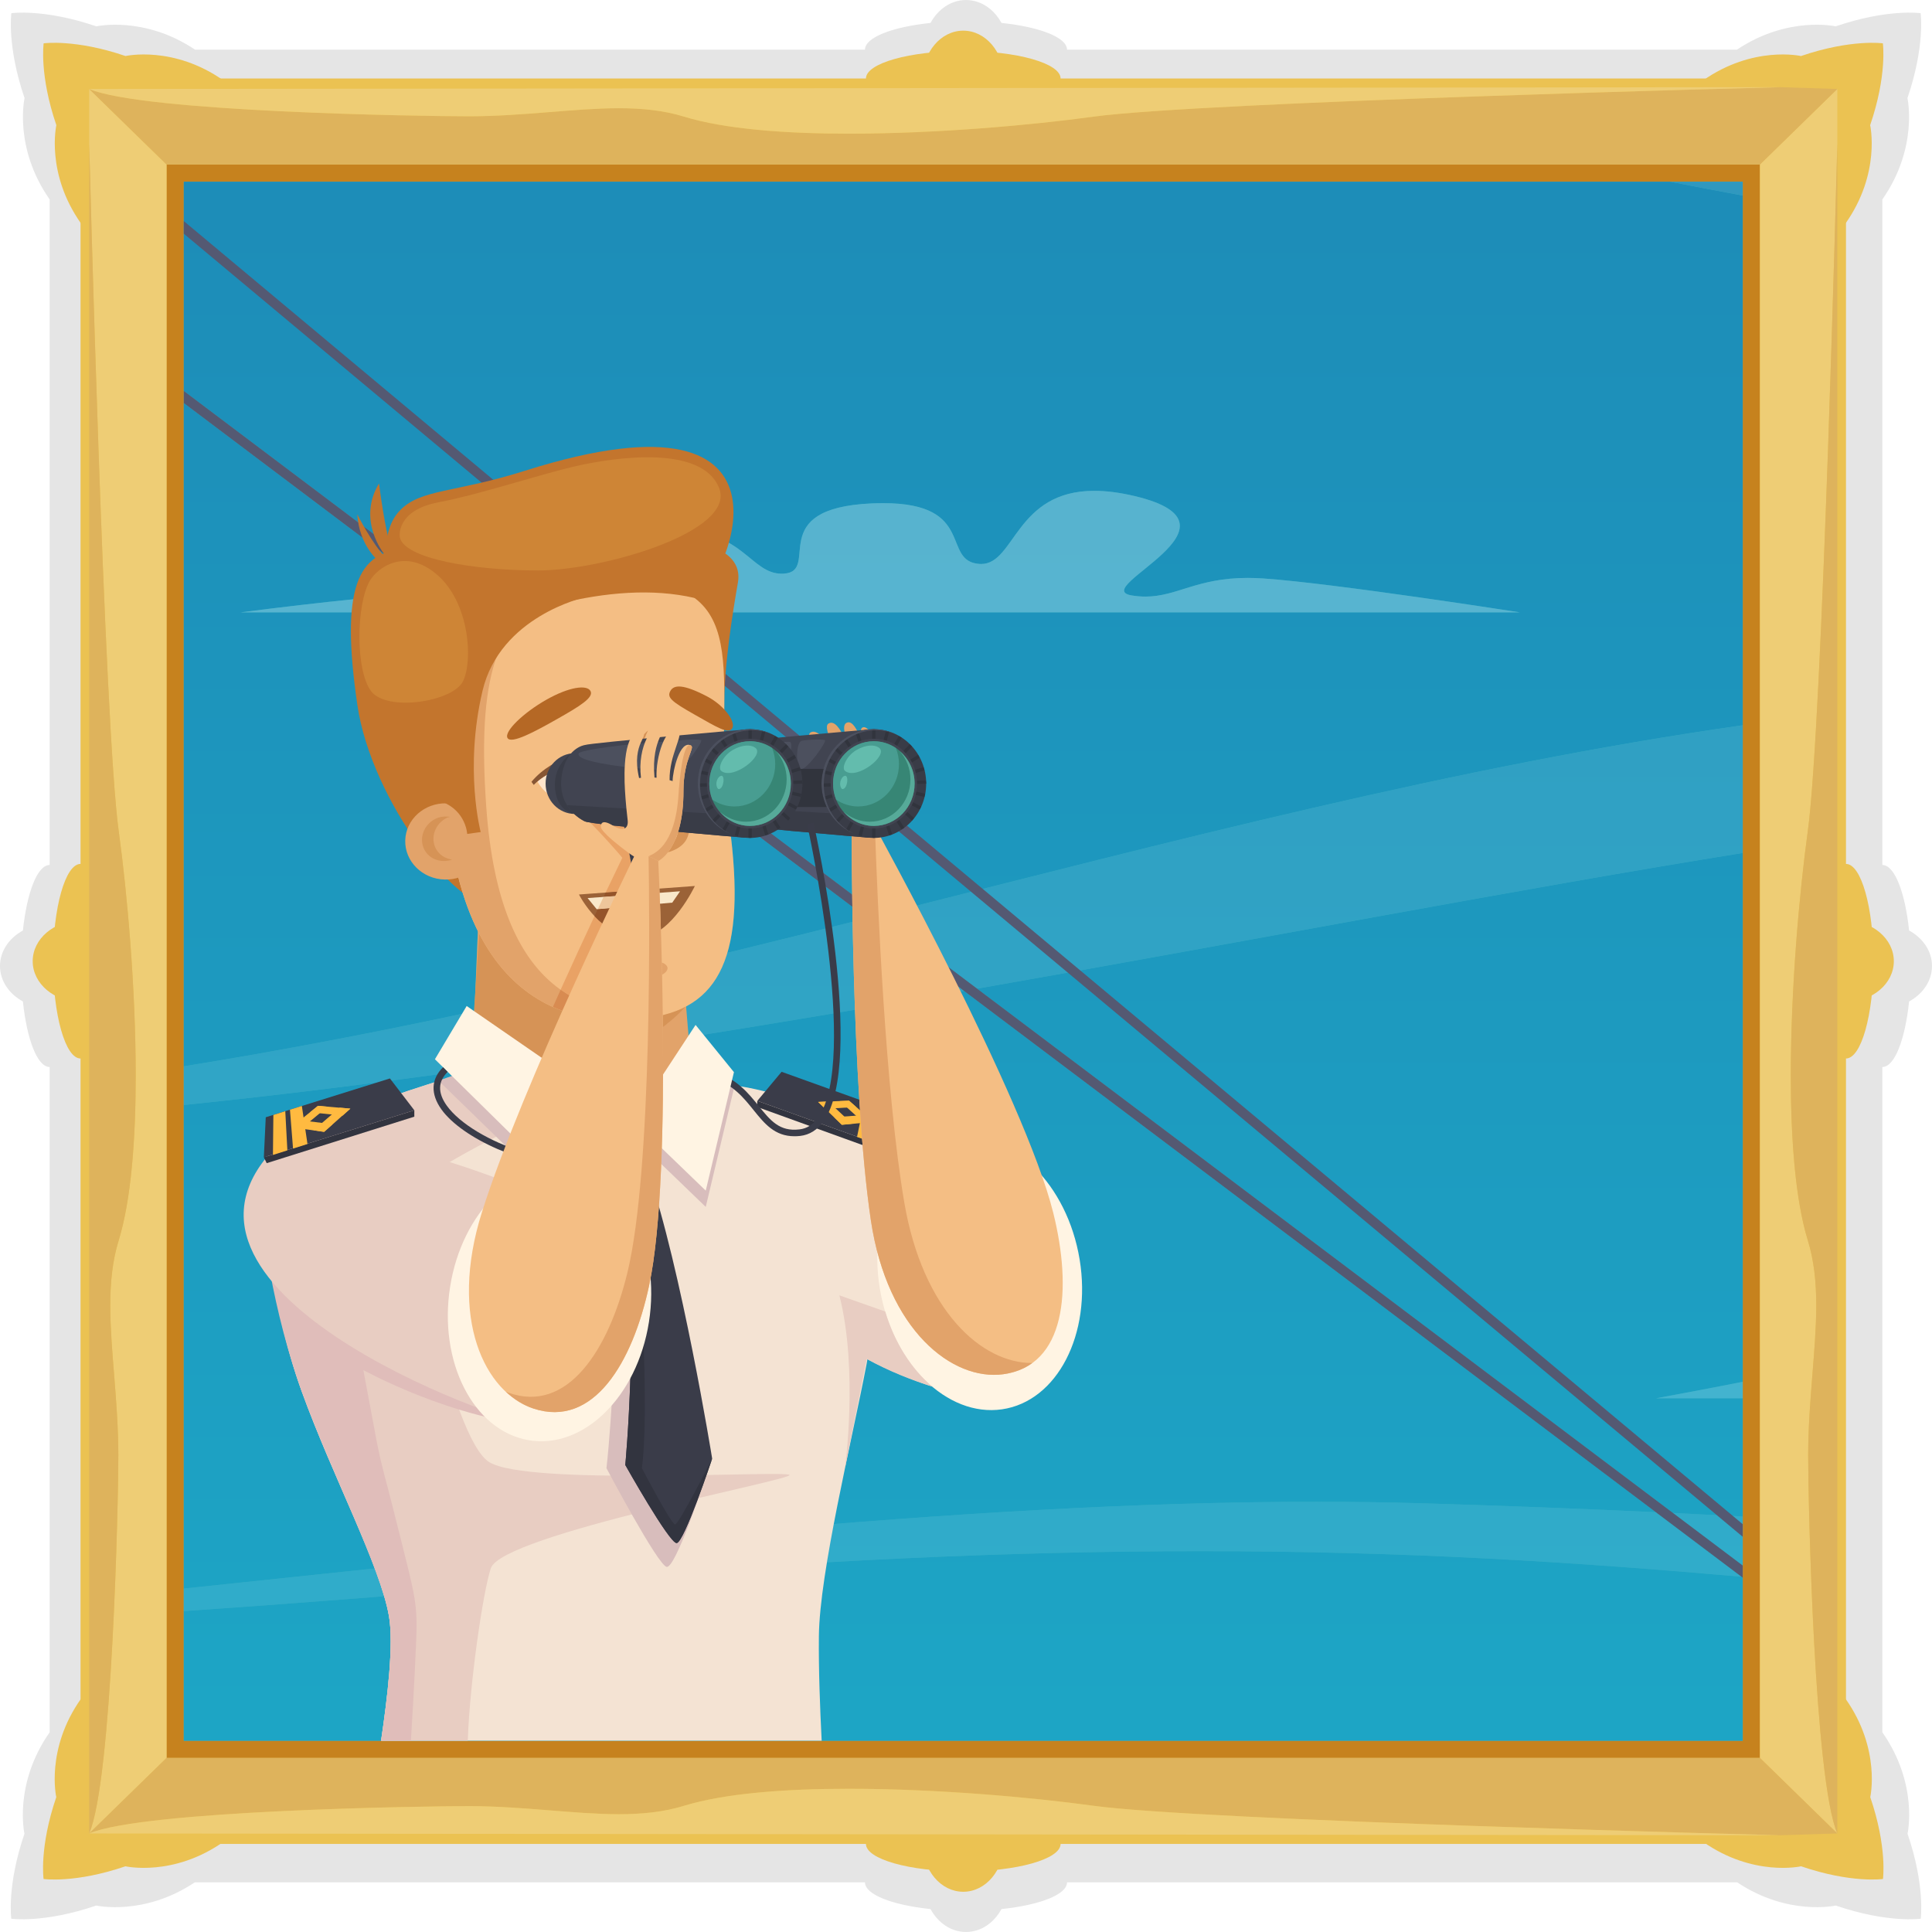<?xml version="1.0" encoding="UTF-8"?> <!-- Creator: CorelDRAW 2020 (64-Bit) --> <svg xmlns="http://www.w3.org/2000/svg" xmlns:xlink="http://www.w3.org/1999/xlink" xmlns:xodm="http://www.corel.com/coreldraw/odm/2003" xml:space="preserve" width="325.933mm" height="325.933mm" style="shape-rendering:geometricPrecision; text-rendering:geometricPrecision; image-rendering:optimizeQuality; fill-rule:evenodd; clip-rule:evenodd" viewBox="0 0 2033.12 2033.12"> <defs> <style type="text/css"> <![CDATA[ .fil3 {fill:#C6821E} .fil4 {fill:#D8A43D} .fil1 {fill:#EBC252} .fil44 {fill:#31343D;fill-rule:nonzero} .fil7 {fill:#31ABC0;fill-rule:nonzero} .fil21 {fill:#32343F;fill-rule:nonzero} .fil45 {fill:#378675;fill-rule:nonzero} .fil42 {fill:#393C47;fill-rule:nonzero} .fil20 {fill:#3A3C49;fill-rule:nonzero} .fil41 {fill:#414451;fill-rule:nonzero} .fil47 {fill:#489D91;fill-rule:nonzero} .fil43 {fill:#4C505E;fill-rule:nonzero} .fil14 {fill:#545972;fill-rule:nonzero} .fil46 {fill:#56AA99;fill-rule:nonzero} .fil48 {fill:#63BCAD;fill-rule:nonzero} .fil36 {fill:#814A28;fill-rule:nonzero} .fil28 {fill:#875634;fill-rule:nonzero} .fil38 {fill:#94542A;fill-rule:nonzero} .fil27 {fill:#946246;fill-rule:nonzero} .fil31 {fill:#9B6237;fill-rule:nonzero} .fil29 {fill:#B56825;fill-rule:nonzero} .fil24 {fill:#C3752D;fill-rule:nonzero} .fil37 {fill:#CC7E42;fill-rule:nonzero} .fil30 {fill:#CE8536;fill-rule:nonzero} .fil23 {fill:#D69356;fill-rule:nonzero} .fil34 {fill:#D88B51;fill-rule:nonzero} .fil19 {fill:#D8BDBC;fill-rule:nonzero} .fil6 {fill:#DEB35C;fill-rule:nonzero} .fil40 {fill:#E0BDBA;fill-rule:nonzero} .fil15 {fill:#E2A36A;fill-rule:nonzero} .fil18 {fill:#E8CDC2;fill-rule:nonzero} .fil33 {fill:#E9A265;fill-rule:nonzero} .fil2 {fill:#EBC252;fill-rule:nonzero} .fil39 {fill:#EEC69B;fill-rule:nonzero} .fil5 {fill:#EECD75;fill-rule:nonzero} .fil35 {fill:#F3C49C;fill-rule:nonzero} .fil25 {fill:#F4BE84;fill-rule:nonzero} .fil16 {fill:#F4E3D3;fill-rule:nonzero} .fil32 {fill:#F9E8CA;fill-rule:nonzero} .fil22 {fill:#FFBA40;fill-rule:nonzero} .fil26 {fill:#FFE5CC;fill-rule:nonzero} .fil17 {fill:#FFF4E3;fill-rule:nonzero} .fil0 {fill:black;fill-opacity:0.102} .fil12 {fill:url(#id0)} .fil9 {fill:url(#id1)} .fil8 {fill:url(#id2)} .fil11 {fill:url(#id3)} .fil13 {fill:url(#id4)} .fil10 {fill:url(#id5)} ]]> </style> <linearGradient id="id0" gradientUnits="userSpaceOnUse" x1="2063.12" y1="2988.15" x2="2063.12" y2="-29.36"> <stop offset="0" style="stop-opacity:1; stop-color:#43C5D9"></stop> <stop offset="1" style="stop-opacity:1; stop-color:#43A1C5"></stop> </linearGradient> <linearGradient id="id1" gradientUnits="userSpaceOnUse" x1="2063.12" y1="2988.13" x2="2063.12" y2="-29.34"> <stop offset="0" style="stop-opacity:1; stop-color:#30BED4"></stop> <stop offset="1" style="stop-opacity:1; stop-color:#3095BD"></stop> </linearGradient> <linearGradient id="id2" gradientUnits="userSpaceOnUse" x1="2063.12" y1="2988.13" x2="2063.12" y2="-29.34"> <stop offset="0" style="stop-opacity:1; stop-color:#1DB7CF"></stop> <stop offset="1" style="stop-opacity:1; stop-color:#1D89B6"></stop> </linearGradient> <linearGradient id="id3" gradientUnits="userSpaceOnUse" xlink:href="#id1" x1="2063.12" y1="2988.13" x2="2063.12" y2="-29.34"> </linearGradient> <linearGradient id="id4" gradientUnits="userSpaceOnUse" x1="2063.12" y1="2988.13" x2="2063.12" y2="-29.34"> <stop offset="0" style="stop-opacity:1; stop-color:#57CDDD"></stop> <stop offset="1" style="stop-opacity:1; stop-color:#57ADCC"></stop> </linearGradient> <linearGradient id="id5" gradientUnits="userSpaceOnUse" xlink:href="#id1" x1="2063.12" y1="2988.07" x2="2063.12" y2="-29.34"> </linearGradient> </defs> <g id="Слой_x0020_1">  <path class="fil0" d="M1122.87 1980.85l705.23 0c53.66,35.81 103.72,24.43 103.72,24.43 55,18.78 89.43,13.88 89.43,13.88 0,0 4.92,-34.43 -13.87,-89.44 0,0 11.83,-51.98 -26.52,-106.76l0 -700.09c12.9,0 23.89,-28.69 28.17,-69.01 14.49,-7.87 24.09,-21.64 24.09,-37.3 0,-15.67 -9.6,-29.43 -24.09,-37.3 -4.27,-40.31 -15.27,-69.01 -28.17,-69.01l0 -700.34c38.21,-54.75 26.41,-106.62 26.41,-106.62 18.78,-55 13.88,-89.42 13.88,-89.42 0,0 -34.43,-4.92 -89.44,13.87 0,0 -50.16,-11.42 -103.87,24.54l-704.97 0c0,-12.9 -28.69,-23.9 -69.01,-28.17 -7.87,-14.49 -21.64,-24.09 -37.3,-24.09 -15.67,0 -29.43,9.6 -37.3,24.09 -40.31,4.27 -69.01,15.27 -69.01,28.17l-704.97 0c-53.71,-35.96 -103.87,-24.54 -103.87,-24.54 -55,-18.78 -89.44,-13.87 -89.44,-13.87 0,0 -4.9,34.42 13.88,89.42 0,0 -11.8,51.88 26.41,106.62l0 700.34c-12.9,0 -23.9,28.69 -28.17,69.01 -14.49,7.87 -24.09,21.64 -24.09,37.3 0,15.67 9.6,29.43 24.09,37.3 4.27,40.31 15.27,69.01 28.17,69.01l0 700.09c-38.35,54.79 -26.52,106.76 -26.52,106.76 -18.78,55 -13.86,89.44 -13.86,89.44 0,0 34.42,4.91 89.42,-13.88 0,0 50.06,11.39 103.72,-24.43l705.23 0c0,12.9 28.69,23.89 69.01,28.17 7.87,14.49 21.64,24.09 37.3,24.09 15.67,0 29.43,-9.6 37.3,-24.09 40.31,-4.27 69.01,-15.27 69.01,-28.17z"></path> <g id="_2879018378416"> <ellipse class="fil1" transform="matrix(6.07921E-15 -0.23 0.958 2.53681E-14 84.759 1011.52)" rx="185.81" ry="52.56"></ellipse> <ellipse class="fil1" transform="matrix(1.45967E-14 -0.551 0.551 1.45967E-14 84.759 1011.52)" rx="185.81" ry="52.56"></ellipse> </g> <g id="_2879018398672"> <ellipse class="fil1" transform="matrix(6.07921E-15 -0.23 0.958 2.53681E-14 1942.6 1011.52)" rx="185.81" ry="52.56"></ellipse> <ellipse class="fil1" transform="matrix(1.45967E-14 -0.551 0.551 1.45967E-14 1942.6 1011.52)" rx="185.81" ry="52.56"></ellipse> </g> <g id="_2879018398336"> <ellipse class="fil1" cx="1013.68" cy="1940.44" rx="42.65" ry="50.34"></ellipse> <ellipse class="fil1" cx="1013.68" cy="1940.44" rx="102.41" ry="28.97"></ellipse> </g> <g id="_2879018397184"> <ellipse class="fil1" cx="1013.68" cy="82.6" rx="42.65" ry="50.34"></ellipse> <ellipse class="fil1" cx="1013.68" cy="82.6" rx="102.41" ry="28.97"></ellipse> </g> <path class="fil2" d="M93.88 235.14l0 -141.5 141.61 0 0 -8.75c-52.97,-37.4 -103.39,-25.93 -103.39,-25.93 -52.98,-18.09 -86.16,-13.36 -86.16,-13.36 0,0 -4.73,33.16 13.37,86.14 0,0 -11.47,50.4 25.91,103.39l8.65 0z"></path> <path class="fil2" d="M1933.47 235.14l0 -141.5 -141.61 0 0 -8.75c52.97,-37.4 103.39,-25.93 103.39,-25.93 52.98,-18.09 86.16,-13.36 86.16,-13.36 0,0 4.73,33.16 -13.37,86.14 0,0 11.47,50.4 -25.91,103.39l-8.65 0z"></path> <path class="fil2" d="M1791.97 1929.41l141.5 0 0 -141.61 8.75 0c37.4,52.97 25.93,103.39 25.93,103.39 18.09,52.98 13.36,86.16 13.36,86.16 0,0 -33.16,4.73 -86.14,-13.37 0,0 -50.4,11.47 -103.39,-25.91l0 -8.65z"></path> <path class="fil2" d="M235.39 1929.41l-141.5 0 0 -141.61 -8.75 0c-37.4,52.97 -25.93,103.39 -25.93,103.39 -18.09,52.98 -13.36,86.16 -13.36,86.16 0,0 33.16,4.73 86.14,-13.37 0,0 50.4,11.47 103.39,-25.91l0 -8.65z"></path> <rect class="fil1" x="84.76" y="82.6" width="1857.84" height="1857.84"></rect> <rect class="fil3" x="175.26" y="173.11" width="1676.83" height="1676.83"></rect> <rect class="fil4" x="193.42" y="191.26" width="1640.53" height="1640.53"></rect> <path class="fil5" d="M1933.47 1929.41l-81.38 -79.47 0 -1676.83 81.38 -79.47 0 58.19c0,0 -15.54,610.58 -31.08,723.01 -8.93,65 -17.85,164.95 -17.85,257.21 0,67.31 4.83,130.54 17.85,173.1 6.72,21.65 8.93,44.71 8.93,69.11 -0.11,47.47 -8.4,99.99 -8.51,157.17 0,50.21 6.41,340.91 30.66,397.98zm0 -1835.77l0 0z"></path> <path class="fil6" d="M1933.47 1929.41l0 0c-24.26,-57.07 -30.66,-347.77 -30.66,-397.98 0.1,-57.17 8.4,-109.7 8.51,-157.17 0,-24.4 -2.21,-47.46 -8.93,-69.11 -13.02,-42.56 -17.85,-105.79 -17.85,-173.1 0,-92.26 8.93,-192.21 17.85,-257.21 15.54,-112.43 31.08,-723.01 31.08,-723.01l0 1777.57z"></path> <path class="fil5" d="M93.88 1929.41l81.38 -79.47 0 -1676.83 -81.38 -79.47 0 58.19c0,0 15.54,610.58 31.08,723.01 8.93,65 17.85,164.95 17.85,257.21 0,67.31 -4.83,130.54 -17.85,173.1 -6.72,21.65 -8.93,44.71 -8.93,69.11 0.11,47.47 8.4,99.99 8.51,157.17 0,50.21 -6.41,340.91 -30.66,397.98zm0 -1835.77l0 0z"></path> <path class="fil6" d="M93.88 1929.41l0 0c24.26,-57.07 30.66,-347.77 30.66,-397.98 -0.1,-57.17 -8.4,-109.7 -8.51,-157.17 0,-24.4 2.21,-47.46 8.93,-69.11 13.02,-42.56 17.85,-105.79 17.85,-173.1 0,-92.26 -8.93,-192.21 -17.85,-257.21 -15.54,-112.43 -31.08,-723.01 -31.08,-723.01l0 1777.57z"></path> <path class="fil6" d="M93.88 93.64l81.38 79.47 1676.83 0 81.38 -79.47 -60.1 -1.91c0,0 -610.58,15.54 -723.01,31.08 -65,8.93 -164.95,17.85 -257.21,17.85 -67.31,0 -130.54,-4.83 -173.1,-17.85 -21.65,-6.72 -44.71,-8.93 -69.11,-8.93 -47.47,0.11 -99.99,8.4 -157.17,8.51 -50.21,0 -342.82,-4.49 -399.89,-28.75zm1839.59 0l0 0z"></path> <path class="fil5" d="M93.88 93.64l0 0c57.07,24.26 349.68,28.75 399.89,28.75 57.17,-0.1 109.7,-8.4 157.17,-8.51 24.4,0 47.46,2.21 69.11,8.93 42.56,13.02 105.79,17.85 173.1,17.85 92.26,0 192.21,-8.93 257.21,-17.85 112.43,-15.54 723.01,-31.08 723.01,-31.08l-1779.49 1.91z"></path> <path class="fil6" d="M93.88 1929.41l81.38 -79.47 1676.83 0 81.38 79.47 -60.1 1.91c0,0 -610.58,-15.54 -723.01,-31.08 -65,-8.93 -164.95,-17.85 -257.21,-17.85 -67.31,0 -130.54,4.83 -173.1,17.85 -21.65,6.72 -44.71,8.93 -69.11,8.93 -47.47,-0.11 -99.99,-8.4 -157.17,-8.51 -50.21,0 -342.82,4.49 -399.89,28.75zm1839.59 0l0 0z"></path> <path class="fil5" d="M93.88 1929.41l0 0c57.07,-24.26 349.68,-28.75 399.89,-28.75 57.17,0.1 109.7,8.4 157.17,8.51 24.4,0 47.46,-2.21 69.11,-8.93 42.56,-13.02 105.79,-17.85 173.1,-17.85 92.26,0 192.21,8.93 257.21,17.85 112.43,15.54 723.01,31.08 723.01,31.08l-1779.49 -1.91z"></path> <g id="_2893454442720"> <polygon class="fil7" points="193.42,191.26 1833.94,191.26 1833.94,1831.79 193.42,1831.79 "></polygon> <path class="fil8" d="M1833.94 1595.86c-24.21,-1.27 -48.65,-2.51 -73.39,-3.69l-732.29 -551.76c295.48,-51.82 576.55,-106.09 805.69,-142.8l0 556.52c-41.52,8.19 -91.15,17.34 -91.15,17.34l91.15 0 0 124.38zm-1640.53 -1404.6l1564.18 0c25.42,4.94 50.91,9.81 76.35,14.53l0 557.41c-300.86,42.84 -600.07,122.05 -908.5,199.75l-161.85 -121.94c0,-0.03 -0.01,-0.06 -0.01,-0.09 -6.38,-86.1 8.67,-157.05 -18.15,-196.51l853.83 0c0,0 -195.34,-30.58 -269.93,-35.67 -5.79,-0.39 -11.24,-0.57 -16.39,-0.57 -26.86,0 -45.45,4.91 -61.49,9.83 -16.03,4.91 -29.49,9.82 -46.06,9.82 -4.58,0 -9.41,-0.38 -14.58,-1.24 -46.17,-7.64 131.42,-73.89 3.56,-104.46 -16.35,-3.9 -30.49,-5.6 -42.81,-5.6 -41.45,0 -62.29,19.25 -77.24,38.49 -14.94,19.25 -23.98,38.5 -41.8,38.5 -0.5,0 -1.01,-0.01 -1.52,-0.05 -41.04,-2.45 -3.06,-63.97 -101.67,-63.97 -3.8,0 -7.78,0.09 -12,0.27 -113.65,5.1 -53.27,71.35 -92.34,73.89 -0.81,0.06 -1.59,0.08 -2.36,0.08 -16.33,0 -26.43,-11.34 -41.07,-22.68 -14.64,-11.34 -33.81,-22.68 -68.29,-22.68 -8.93,0 -18.87,0.75 -30.03,2.46 -64.6,9.94 -54.39,33.63 -50.99,50.42 -0.72,0.04 -1.45,0.08 -2.17,0.13 -24.75,1.53 -46.25,5.14 -64.8,10.95 -9.89,-0.97 -22.6,-1.64 -39.53,-1.64 -14.22,0 -31.4,0.47 -52.4,1.63l-279.93 -210.92 0 -220.13zm1640.53 1468.98l0 171.55 -1640.53 0 0 -136.35c112.51,-7.7 241.03,-17.6 386.87,-30.32 272.43,-23.77 493.31,-32.77 683.69,-32.77 219.08,0 397.83,11.9 568.66,26.91l1.3 0.98zm-1640.53 11.47l0 -508.89c99.19,-10.19 200.81,-22.86 303.35,-37.21l-0.62 14.68 184.31 41.07 48.99 -32.36 -4.77 -57.58c97.23,-15.46 194.22,-31.88 289.84,-48.59l727.96 548.5c-77.89,-3.62 -158.59,-6.75 -243.24,-9.29 -37.59,-1.13 -75.75,-1.66 -114.38,-1.66 -377.32,0 -800.09,50.66 -1191.44,91.33zm0 -549.58l0 -697.98 264.26 199.11c-47.96,3.14 -113.56,9.53 -204.5,21.15l232.57 0 19.19 14.47c-36.87,40.49 -44.46,107.51 -33.31,205.11 0.71,6.31 1.53,12.42 2.44,18.36 6.07,40.09 16.16,72.05 28.82,97.42l-2.65 62.9 -1.45 21.57c-100.28,21.53 -201.96,41.22 -305.38,57.88zm1405.85 -477.72l0 0zm-833.82 358.29c10.17,-34.22 10.08,-82.33 0.42,-147.23l146.88 110.67c-48.87,12.29 -97.92,24.52 -147.29,36.56zm-253.24 -351.11l-9.53 -7.18 18.16 0c-3.02,2.28 -5.89,4.67 -8.63,7.18z"></path> <path class="fil9" d="M193.42 1122.13c103.42,-16.66 205.1,-36.35 305.38,-57.88l-3.93 58.68c0.67,0.1 1.33,0.2 2.01,0.29l-0.1 2.39c-102.54,14.35 -204.16,27.03 -303.35,37.21l0 -40.69zm1640.53 -358.93l0 134.42c-229.14,36.71 -510.2,90.98 -805.69,142.8l-102.81 -77.47c308.42,-77.7 607.63,-156.9 908.5,-199.75zm-1109.26 328.22l-2.68 -32.28c21.07,-11.15 35.44,-29.49 43.45,-56.44 49.38,-12.04 98.43,-24.27 147.29,-36.56l101.77 76.68c-95.62,16.71 -192.61,33.13 -289.84,48.59z"></path> <path class="fil10" d="M1833.94 205.79c-25.44,-4.72 -50.93,-9.59 -76.35,-14.53l76.35 0 0 14.53z"></path> <path class="fil11" d="M1833.94 1595.86l0 51.61 -73.39 -55.3c24.74,1.18 49.18,2.41 73.39,3.69zm-1640.53 99.57l0 -23.73c391.35,-40.66 814.12,-91.33 1191.44,-91.33 38.62,0 76.79,0.53 114.38,1.66 84.66,2.54 165.35,5.67 243.24,9.29l90.16 67.93c-170.83,-15 -349.58,-26.91 -568.66,-26.91 -190.38,0 -411.26,9 -683.69,32.77 -145.84,12.72 -274.36,22.63 -386.87,30.32z"></path> <path class="fil12" d="M1833.94 1471.48l-91.15 0c0,0 49.63,-9.15 91.15,-17.34l0 17.34z"></path> <path class="fil13" d="M1599.27 644.41l-853.83 0c-14.71,-21.63 -42.01,-33.79 -92.33,-33.79 -6.56,0 -13.48,0.21 -20.85,0.62 -3.4,-16.78 -13.62,-40.48 50.99,-50.42 11.16,-1.71 21.11,-2.46 30.03,-2.46 34.48,0 53.66,11.34 68.29,22.68 14.64,11.33 24.74,22.68 41.07,22.68 0.77,0 1.56,-0.02 2.36,-0.08 39.07,-2.54 -21.31,-68.79 92.34,-73.89 4.22,-0.18 8.2,-0.27 12,-0.27 98.61,0 60.63,61.52 101.67,63.97 0.51,0.04 1.02,0.05 1.52,0.05 17.82,0 26.86,-19.25 41.8,-38.5 14.95,-19.24 35.79,-38.49 77.24,-38.49 12.32,0 26.47,1.7 42.81,5.6 127.86,30.58 -49.72,96.82 -3.56,104.46 5.18,0.87 10,1.24 14.58,1.24 16.56,0 30.02,-4.91 46.06,-9.82 16.04,-4.91 34.64,-9.83 61.49,-9.83 5.15,0 10.6,0.18 16.39,0.57 74.59,5.1 269.93,35.67 269.93,35.67zm-1078.43 0l-18.16 0 -29.33 -22.1c21.01,-1.16 38.19,-1.63 52.4,-1.63 16.93,0 29.64,0.67 39.53,1.64 -17.31,5.42 -32.06,12.76 -44.44,22.09zm-35.09 0l-232.57 0c90.94,-11.62 156.54,-18.01 204.5,-21.15l28.08 21.15z"></path> <polygon class="fil14" points="193.42,245.94 1833.94,1617.23 1833.94,1603.95 193.42,232.66 "></polygon> <polygon class="fil14" points="193.42,424.15 1833.94,1660.24 1833.94,1647.48 193.42,411.39 "></polygon> <path class="fil15" d="M901.28 877.47c-21.86,-4.12 -28.2,-11.47 -39.85,-17.08 -14.28,-6.88 -30.14,-7.37 -28.68,-11.22 8.09,-21.32 46.76,15.33 47.4,-7.62 0.55,-19.58 -35.24,-65.19 -27.54,-70.51 11.59,-8 30.76,32.61 32.1,31.45 1.35,-1.17 -20.42,-36.33 -12.96,-40.99 12.71,-7.95 24.68,38.38 27.05,37.71 2.35,-0.67 -18.95,-36.52 -6.64,-39.03 10.09,-2.05 18.55,33.94 20.12,33.52 3.27,-0.88 -13.18,-28.77 -2.84,-28.46 5.35,0.16 15.12,17.67 17.82,29.21 8.54,23.81 6.94,56.32 -1.02,73.3 -8.94,19.1 -24.96,9.73 -24.96,9.73z"></path> <path class="fil16" d="M1045.21 1471.43c-127.31,-4.16 -399.01,-178.57 -275.12,-328.8 41.74,-1.6 300.91,93.34 330.78,114.73 29.87,21.39 -29.68,214.91 -55.66,214.07z"></path> <path class="fil17" d="M1136.12 1325.24c12.97,78.76 -23.58,149.42 -81.65,157.84 -58.07,8.42 -115.67,-48.6 -128.65,-127.36 -12.98,-78.76 23.58,-149.42 81.65,-157.84 58.07,-8.42 115.67,48.6 128.64,127.36z"></path> <path class="fil16" d="M280.79 1217.51c34.72,-47.43 333.45,-123.72 333.45,-123.72 0,0 259.71,67.87 290.09,117.35 12.51,20.38 19.9,159.9 7.6,224.38 -15.46,81.06 -49.51,218.9 -50.19,286.46 -0.36,35.5 1.2,75.62 2.94,109.81l-463.65 0c6.77,-45.62 13.43,-101.36 8.35,-130.92 -9.28,-53.95 -58.5,-144.64 -91.91,-236.81 -33.41,-92.17 -49.67,-227.44 -36.67,-246.56z"></path> <path class="fil18" d="M492.26 1831.79c2.08,-61.13 16.05,-156.81 24.27,-181.49 11.83,-35.5 319.35,-93.1 314.28,-98.17 -5.06,-5.07 -275.47,11.83 -316.03,-13.51 -40.56,-25.36 -86.2,-265.34 -84.51,-282.24 1.69,-16.9 119.99,-74.36 119.99,-74.36l-28.68 -62.66c-90.83,26.48 -218.8,68.1 -240.8,98.15 -13.01,19.12 3.26,154.39 36.67,246.56 33.42,92.17 82.64,182.85 91.91,236.81 5.08,29.56 -1.57,85.3 -8.35,130.92l91.24 0z"></path> <path class="fil19" d="M672.64 1230.31l-17.78 -17.18 10.39 -17.13 -133.62 -82.44c-19.2,7.46 -44.99,14.43 -70.09,23.67l150.53 146.54 31.77 -52.46 7.6 7.18 -2.37 138.13c0,0 -4.8,115.97 -10.87,168.4 0,0 54.4,102.87 63.47,103.89 9.08,1.01 36.91,-82.84 36.91,-82.84l-73.09 -178.35 7.16 -157.43z"></path> <path class="fil19" d="M770.09 1142.63c-18.74,-7.41 -37.69,-14.07 -55.8,-19.96l-48.24 73.52 76.63 73.89 29.66 -124.66 -2.25 -2.78z"></path> <path class="fil20" d="M712.05 1623.84c7.79,-0.13 37.4,-88.86 37.4,-88.86 0,0 -32.4,-200.68 -67.89,-303.26 -3.04,-12.86 -23.45,-17.5 -23.14,1.35 13.99,159.64 -0.4,308.59 -0.4,308.59 0,0 46.25,82.3 54.02,82.17z"></path> <polygon class="fil20" points="622.15,1181.81 699.71,1177.69 681.57,1231.72 658.42,1233.08 628.98,1204.64 "></polygon> <path class="fil21" d="M710.43 1604.21c-4.04,-0.01 -34.93,-59.18 -34.93,-59.18 10.11,-76.63 -7.93,-304.52 -7.93,-304.52l13.99 -8.79 -16.68 -2.64 -10.74 -14.12 18.6 -35.85 -38.24 2.04 -6.55 20.03 1.03 3.46 29.44 28.44c13.99,159.64 -0.4,308.59 -0.4,308.59 0,0 46.25,82.3 54.02,82.17 7.79,-0.13 37.4,-88.86 37.4,-88.86 0,0 -34.99,69.23 -39.02,69.23z"></path> <polygon class="fil15" points="729.45,1149 680.46,1181.36 496.15,1140.29 503.61,962.73 718.14,1012.54 "></polygon> <polygon class="fil21" points="796.69,1164.87 941.32,1217.14 944.43,1211.43 796.95,1158.49 "></polygon> <polygon class="fil20" points="796.95,1158.49 944.43,1211.43 944.18,1171.6 822.49,1127.9 "></polygon> <polygon class="fil22" points="921.67,1203.57 935.86,1208.7 937.57,1169.23 925.87,1165 "></polygon> <polygon class="fil22" points="901.91,1196.41 916.1,1201.55 921.28,1163.33 909.57,1159.1 "></polygon> <polygon class="fil22" points="885.79,1183.61 896.63,1182.58 871.62,1159.11 860.99,1159.58 "></polygon> <polygon class="fil22" points="886.03,1183.7 877.86,1175.78 910.63,1173.24 918.94,1180.56 "></polygon> <polygon class="fil22" points="893.36,1158.25 900.96,1164.94 868.37,1166.86 860.94,1159.66 "></polygon> <polygon class="fil22" points="893.59,1158.33 883.85,1158.74 909.08,1181.59 918.93,1180.65 "></polygon> <path class="fil23" d="M721.23 1059.49l0 0c-1.79,-11.32 -28.1,-33.27 -61.1,-56.79l-154.52 -39.98 -10.75 160.22c42.62,6.53 83.92,-0.54 83.92,-0.54 92.33,-3.3 142.45,-62.9 142.45,-62.9z"></path> <path class="fil24" d="M741.85 573.43c0,0 40.24,7.39 34.71,39.43 -5.52,32.05 -15.11,89.41 -14.4,134.56l-65.19 -57.45 44.88 -116.55z"></path> <path class="fil24" d="M376.12 742.2c14.68,99.99 107.42,222.51 151.34,212.71 43.93,-9.81 55.94,-194.37 37.42,-293.71 -11.28,-60.58 -79.84,-87.6 -139.05,-83.53 -49.03,3.38 -68.01,39.88 -49.71,164.53z"></path> <path class="fil25" d="M471.64 863.99c26.1,228.38 173.72,214.95 220.58,205.44 74.21,-15.06 95.57,-81.08 71.37,-228.51 -10.38,-140.05 36,-240.01 -133.51,-229.54 -142.04,8.77 -177.45,86.28 -158.45,252.61z"></path> <path class="fil15" d="M583.93 617.54c-61.87,36.92 -81.85,94.85 -72.24,231.33 14.2,201.57 107.97,214.89 171.84,222.13 -54.14,8.68 -187.24,8.78 -211.89,-207 -16.74,-146.54 8.86,-224.07 112.3,-246.45z"></path> <path class="fil15" d="M426.45 884.4c-0.56,22.15 18.03,40.59 41.51,41.18 23.48,0.6 42.98,-16.88 43.54,-39.03 0.56,-22.15 -18.02,-40.58 -41.51,-41.18 -23.48,-0.59 -42.98,16.89 -43.54,39.03z"></path> <path class="fil24" d="M614.94 628.73c0,0 -88.66,19.73 -107.19,98.39 -19.41,82.45 -1.9,148.49 -1.9,148.49l-14.21 1.96c0,0 -1.1,-23.99 -26.44,-33.83 -17.82,-77.08 -29.74,-226.27 149.74,-215.01z"></path> <path class="fil26" d="M618.79 798.49c0,0 0.54,30.94 -8.5,38.16 -9.05,7.21 -31.69,8.94 -44.63,-14.15 0,0 29.44,-27.29 53.13,-24.01z"></path> <path class="fil27" d="M582.24 820.55c-0.15,11.07 7.78,20.17 17.72,20.3 9.95,0.15 18.14,-8.71 18.29,-19.78 0.16,-11.07 -7.78,-20.17 -17.71,-20.3 -9.95,-0.15 -18.14,8.71 -18.3,19.78z"></path> <path class="fil28" d="M561.74 826.02c0,0 16.26,-19.6 60.22,-25.11l1.81 -11.29c0,0 -40.89,4.66 -64.49,33.14l2.46 3.26z"></path> <path class="fil26" d="M745.94 790.25c0,0 0.5,28.19 -7.74,34.76 -8.24,6.56 -28.87,8.14 -40.66,-12.89 0,0 26.82,-24.86 48.4,-21.87z"></path> <path class="fil27" d="M712.63 810.59c-0.15,10.09 7.07,18.38 16.14,18.5 9.06,0.13 16.52,-7.94 16.66,-18.03 0.14,-10.08 -7.08,-18.36 -16.14,-18.5 -9.06,-0.12 -16.52,7.95 -16.66,18.03z"></path> <path class="fil28" d="M693.96 815.33c0,0 15.9,-20.93 54.86,-22.88l1.66 -10.28c0,0 -37.25,4.24 -58.76,30.19l2.24 2.98z"></path> <path class="fil23" d="M458.13 861.76c5.04,-2.55 10.41,-2.9 15.5,-2.11 -1.15,0.39 -2.33,0.43 -3.46,0.99 -12.26,6.18 -17.47,20.57 -11.64,32.13 3.42,6.8 10,10.72 17.25,11.85 -11.46,3.9 -24.01,-0.22 -29.31,-10.73 -5.83,-11.57 -0.61,-25.96 11.65,-32.14z"></path> <path class="fil23" d="M681.95 768.68c0,0 -10.23,19.73 -9.93,42.25 0.3,22.52 11.1,38.66 26.42,42.03 20.27,4.48 27.81,10.66 26.65,21.57 -1.16,10.91 -8.56,18.39 -22.2,22.44 -13.64,4.04 -31.81,4.16 -32.39,1.26 -0.05,-0.24 43.17,-1.82 42.48,-23.49 -0.31,-9.66 -14.82,-9.58 -28.13,-16.9 -33.81,-18.57 -22.84,-73.1 -2.9,-89.16z"></path> <path class="fil15" d="M702.44 1018.46c0.54,5.14 -8.57,10.33 -20.36,11.59 -11.8,1.26 -21.8,-1.89 -22.35,-7.02 -0.55,-5.15 8.56,-10.33 20.36,-11.59 11.79,-1.27 21.8,1.89 22.35,7.02z"></path> <path class="fil29" d="M621.36 727.11c3.82,6.76 -10.84,15.84 -34.96,29.5 -24.1,13.66 -48.51,26.72 -52.34,19.98 -3.82,-6.75 16.76,-26.57 40.87,-40.22 24.1,-13.67 42.61,-16 46.43,-9.26z"></path> <path class="fil29" d="M705.47 727.11c-3.82,6.76 0.87,10.95 24.97,24.61 24.11,13.67 36.35,21.34 40.18,14.59 3.82,-6.75 -8.42,-24.08 -26.9,-33.66 -24.6,-12.74 -34.42,-12.29 -38.25,-5.55z"></path> <path class="fil24" d="M439.47 692.39c0,0 -60.8,-113.06 -17.99,-155.87 22.13,-22.13 57.38,-17.84 130.86,-41.09 313.71,-99.31 208.17,127.6 178.29,133.77 -87.58,-20.25 -198.32,16.08 -291.15,63.19z"></path> <path class="fil24" d="M398.8 590.69c0,0 -20.81,-16.05 -22.8,-49.5 0,0 15.78,31.66 30.05,45.68l-7.26 3.82z"></path> <path class="fil24" d="M404.15 582.73c0,0 -28.83,-35.12 -5.3,-73.97 0,0 6.22,50.06 12.75,67.07 6.53,17.02 -7.45,6.9 -7.45,6.9z"></path> <path class="fil30" d="M389.39 610.85c8.3,-13.86 37.45,-35.11 71.09,-5.6 33.64,29.52 37.42,90.07 26.76,111.65 -10.65,21.6 -79.7,32.41 -96.59,10.6 -16.9,-21.81 -15.77,-92.45 -1.27,-116.66z"></path> <path class="fil31" d="M609.27 941.32l121.96 -8.96c0,0 -23.71,50.28 -55.06,53.9 -41.74,4.82 -66.89,-44.94 -66.89,-44.94z"></path> <polygon class="fil32" points="618.36,945.07 627.96,956.83 707.46,949.88 715.66,937.94 "></polygon> <path class="fil30" d="M420.69 564.99c0,0 -4.28,-27.82 40.67,-36.39 44.96,-8.56 108.1,-29.96 146.63,-38.52 38.53,-8.57 130.58,-22.48 148.77,23.54 18.2,46.02 -123.08,86.7 -190.52,86.7 -67.42,0 -141.66,-12.47 -145.56,-35.32z"></path> <path class="fil33" d="M676.83 1071.96c2.34,-0.3 4.58,-0.63 6.7,-0.97 -28.48,-3.23 -62.9,-7.66 -93.56,-29.45 12.99,-28.82 25.23,-55.26 35.65,-77.45 10.52,11.27 25.77,22.51 44.87,22.51 1.86,0 3.75,-0.11 5.68,-0.34 2.83,-0.33 5.61,-1.03 8.3,-2.05 0.25,8.51 0.5,17.52 0.73,26.94 -1.65,0.01 -3.36,0.09 -5.1,0.29 -11.8,1.25 -20.91,6.44 -20.36,11.59 0.47,4.37 7.79,7.31 17.22,7.31 1.65,0 3.36,-0.09 5.13,-0.28 1.2,-0.12 2.38,-0.3 3.52,-0.5 0.27,13.12 0.51,26.85 0.67,40.99 -2.89,0.5 -6.05,0.99 -9.45,1.42l0 0z"></path> <path class="fil34" d="M650.68 1073.66c-20.64,0 -44.86,-3.26 -68.82,-14.03 2.73,-6.11 5.43,-12.15 8.11,-18.08 30.65,21.79 65.08,26.22 93.56,29.45 -2.11,0.34 -4.35,0.66 -6.7,0.97 -0.06,0 -0.12,0.01 -0.18,0.02 -0.01,0 -0.02,0 -0.03,0 -7.64,0.97 -16.4,1.67 -25.94,1.67z"></path> <path class="fil34" d="M676.95 1030.33c-9.44,0 -16.75,-2.94 -17.22,-7.31 -0.55,-5.15 8.56,-10.33 20.36,-11.59 1.74,-0.19 3.45,-0.27 5.1,-0.29 0.14,5.97 0.29,12.12 0.41,18.4 -1.14,0.2 -2.32,0.38 -3.52,0.5 -1.77,0.19 -3.48,0.28 -5.13,0.28z"></path> <path class="fil33" d="M637.35 939.26c7.99,-16.83 14.11,-29.48 17.54,-36.54 -4.72,-6.11 -24.55,-27.85 -30.3,-33.49 -6.6,-6.46 -12.85,-15.97 -11.5,-19.51 0.5,-1.32 2.36,-2.12 4.89,-2.12 4.24,0 10.36,2.24 15.09,7.97 4.8,5.82 9.07,8.66 12.16,8.66 1.75,0 3.13,-0.92 4.01,-2.74 -2.08,-17.24 -2.83,-31.47 -2.83,-31.47 -0.39,-6.62 6.99,-12.63 16.77,-16.2 -0.61,17.47 5.24,35 21.68,44.03 7.02,3.86 14.38,5.67 19.81,7.92 -2.96,13.41 -7.47,22.46 -11.78,28.48 -10.99,3.38 -22.4,3.86 -22.38,3.98 0.27,1.31 4.09,2 9.46,2 2.51,0 5.33,-0.15 8.29,-0.46 -3.05,3.09 -5.59,4.63 -6.8,5.26 0.04,0.78 0.6,12.12 1.35,30.89l-45.45 3.33zm69.2 -84.2c-2.44,-0.74 -5.14,-1.44 -8.11,-2.09 -15.22,-3.35 -25.97,-19.29 -26.41,-41.58 3.4,-0.65 6.89,-1 10.29,-1 3.51,0 6.92,0.38 10.06,1.18 -0.22,0.27 -0.45,0.52 -0.66,0.79l2.24 2.98c0,0 0.73,-0.96 2.25,-2.48 0.86,0.36 1.68,0.76 2.48,1.2 2.42,3.85 5.14,6.86 8.04,9.14 0.84,2.22 1.29,4.77 1.27,7.66 0.03,9.1 -0.51,17.12 -1.46,24.19z"></path> <path class="fil35" d="M706.73 823.2c-2.89,-2.28 -5.62,-5.29 -8.04,-9.14 3.64,2.06 6.49,5.06 8.04,9.14z"></path> <path class="fil36" d="M693.96 815.33l-2.24 -2.98c0.21,-0.27 0.44,-0.52 0.66,-0.79 1.33,0.35 2.61,0.77 3.83,1.29 -1.52,1.52 -2.25,2.48 -2.25,2.48z"></path> <path class="fil37" d="M679.96 900.23c-5.37,0 -9.19,-0.69 -9.46,-2 -0.02,-0.12 11.39,-0.6 22.38,-3.98 -1.6,2.24 -3.17,4.06 -4.63,5.52 -2.96,0.31 -5.79,0.46 -8.29,0.46zm24.7 -34.47c-5.43,-2.25 -12.79,-4.06 -19.81,-7.92 -16.44,-9.03 -22.29,-26.56 -21.68,-44.03 2.8,-1.03 5.79,-1.86 8.85,-2.44 0.44,22.29 11.19,38.23 26.41,41.58 2.98,0.65 5.68,1.35 8.11,2.09 -0.52,3.85 -1.15,7.41 -1.89,10.71z"></path> <path class="fil38" d="M670.49 986.6c-19.1,0 -34.35,-11.24 -44.87,-22.51 1.18,-2.51 2.33,-4.97 3.46,-7.37l54.32 -4.74c0.35,9.61 0.71,20.44 1.06,32.23 -2.69,1.02 -5.46,1.72 -8.3,2.05 -1.92,0.23 -3.82,0.34 -5.68,0.34zm-35.31 -42.77c0.73,-1.56 1.46,-3.08 2.17,-4.58l45.45 -3.33c0.05,1.43 0.11,2.89 0.17,4.41l-47.8 3.5z"></path> <path class="fil39" d="M629.08 956.72c2.12,-4.5 4.16,-8.81 6.09,-12.89l47.8 -3.5c0.14,3.65 0.29,7.53 0.43,11.65l-54.32 4.74z"></path> <path class="fil40" d="M276.06 1235.17c-5.89,45.86 13.23,151.19 41.4,228.9 29.66,81.81 83.15,185.83 91.91,236.81 5.08,29.56 -1.57,85.3 -8.35,130.92l31.39 0c3.24,-52.55 5.96,-106.35 5.96,-120.23 0,-30.42 -3.8,-40.56 -25.36,-126.75 -7.2,-28.81 -10.55,-37.86 -16.26,-66.28l-14.39 -76.78c0,0 94.56,52.28 187.68,58.71 43.27,2.98 80.69,-63.47 80.69,-63.47l-374.68 -201.82z"></path> <path class="fil18" d="M570.05 1500.46c-25.63,4.31 -413.14,-132.72 -289.27,-282.95 53.72,-65.13 315.05,47.49 344.92,68.88 29.87,21.39 -30.03,209.75 -55.65,214.07z"></path> <path class="fil17" d="M682.9 1391.26c-12.4,78.85 -69.3,134.46 -127.08,124.22 -57.77,-10.24 -94.56,-82.47 -82.15,-161.31 12.4,-78.85 69.3,-134.47 127.08,-124.23 57.77,10.24 94.56,82.47 82.15,161.32z"></path> <path class="fil25" d="M1055.82 1446.14c-53.25,7.29 -121.98,-45.73 -139.35,-161.84 -20.85,-139.33 -20.24,-413.5 -20.24,-413.5l24.81 -0.24c0,0 157.43,285.2 187.37,405.86 20.09,80.98 13.05,160.74 -52.59,169.71z"></path> <path class="fil15" d="M951.55 1265.04c-19.73,-115.98 -28.15,-315.2 -30.83,-394.47l-24.49 0.24c0,0 -0.61,274.17 20.24,413.5 17.37,116.11 86.11,169.12 139.35,161.84 12.13,-1.66 22.23,-5.76 30.54,-11.81 -52.94,0.41 -115.27,-54.43 -134.81,-169.29z"></path> <path class="fil41" d="M765.94 824.59c0,17.65 -13.78,31.96 -30.78,31.96 -17,0 -30.78,-14.31 -30.78,-31.96 0,-17.65 13.78,-31.96 30.78,-31.96 17,0 30.78,14.31 30.78,31.96z"></path> <path class="fil42" d="M731.12 792.94c0,0 -21.17,13.34 -16.24,41 3.81,21.46 20.29,22.61 20.29,22.61 0,0 -18.12,-28.21 -4.05,-63.62z"></path> <path class="fil41" d="M745.61 784.04c6.42,-2.41 170.15,-16.46 170.15,-16.46l-0.95 113.98c0,0 -161.18,-13.24 -169.2,-17.26 0,0 -27.83,-12.03 -24.62,-44.68 3.21,-32.65 24.62,-35.59 24.62,-35.59z"></path> <path class="fil42" d="M974.66 824.59c0,31.59 -24.67,57.19 -55.08,57.19 -30.42,0 -55.09,-25.6 -55.09,-57.19 0,-31.59 24.66,-57.21 55.09,-57.21 30.42,0 55.08,25.61 55.08,57.21z"></path> <path class="fil42" d="M915.01 858.18l-188.06 -10.89c7.37,12.04 18.66,17.02 18.66,17.02 8.02,4.02 169.2,17.26 169.2,17.26l0.19 -23.38z"></path> <path class="fil43" d="M739.18 792.87c2.32,-5.21 88.37,-13.66 92.35,-12.05 3.99,1.61 -2.84,28.9 -8.06,29.31 -5.22,0.4 -89.1,-6.43 -84.29,-17.26z"></path> <path class="fil43" d="M842.73 780.03c2.33,-1.62 22.48,-2.42 25.3,-1.2 2.81,1.2 -19.4,31.97 -25.02,30.37 -5.63,-1.61 -5.49,-25.56 -0.28,-29.17z"></path> <polygon class="fil44" points="919.76,830.74 917.83,838.07 917.83,881.61 919.57,881.79 921.31,881.61 921.31,835.49 "></polygon> <polygon class="fil44" points="919.39,818.45 921.31,811.12 921.31,767.57 919.57,767.39 917.83,767.57 917.83,813.7 "></polygon> <path class="fil44" d="M919.76 830.74l-0.61 -1.85 -4.68 8.29 -10.98 41.85c1.1,0.34 2.18,0.78 3.31,1.06l11.04 -42.02 1.92 -7.33z"></path> <path class="fil44" d="M919.39 818.45l0.6 1.85 4.69 -8.29 10.99 -41.85c-1.11,-0.36 -2.18,-0.79 -3.32,-1.07l-11.04 42.03 -1.92 7.33z"></path> <path class="fil44" d="M919.15 828.88l-0.34 -1.02 -7.37 7.6 -21.12 37.43c0.97,0.63 2.02,1.13 3.03,1.7l21.11 -37.42 4.68 -8.29z"></path> <path class="fil44" d="M919.99 820.3l0.34 1.01 7.38 -7.59 21.12 -37.43c-0.98,-0.63 -2.03,-1.14 -3.04,-1.71l-21.11 37.43 -4.69 8.29z"></path> <polygon class="fil44" points="918.81,827.86 918.59,827.21 908.94,833.04 879.39,863.49 881.77,866.03 911.44,835.47 "></polygon> <polygon class="fil44" points="920.33,821.31 920.54,821.97 930.2,816.14 959.75,785.69 957.36,783.16 927.71,813.72 "></polygon> <path class="fil44" d="M918.59 827.21l-0.15 -0.48 -11.3 3.33 -35.79 21.63c0.54,1.04 1.02,2.1 1.61,3.09l35.98 -21.74 9.65 -5.83z"></path> <path class="fil44" d="M920.54 821.97l0.15 0.47 11.3 -3.33 35.8 -21.63c-0.54,-1.03 -1.02,-2.1 -1.62,-3.09l-35.97 21.74 -9.66 5.84z"></path> <path class="fil44" d="M920.7 822.44l0.12 0.37 12.17 -0.35 39.84 -11.75c-0.28,-1.14 -0.65,-2.22 -0.99,-3.33l-39.84 11.74 -11.3 3.33z"></path> <path class="fil44" d="M918.44 826.73l-0.12 -0.37 -12.16 0.37 -39.85 11.74c0.27,1.14 0.65,2.23 1,3.35l39.83 -11.75 11.3 -3.33z"></path> <path class="fil44" d="M920.82 822.81l0.1 0.31 12.17 2.81 41.56 -1.25 0.01 -0.09c0,-1.16 -0.27,-2.24 -0.34,-3.39l-41.34 1.25 -12.17 0.35z"></path> <path class="fil44" d="M918.32 826.36l-0.09 -0.3 -12.17 -2.8 -41.56 1.24 -0.01 0.09c0,1.15 0.27,2.23 0.33,3.37l41.34 -1.23 12.16 -0.37z"></path> <path class="fil44" d="M918.23 826.06l-0.09 -0.26 -11.3 -5.94 -40.47 -9.35c-0.27,1.13 -0.62,2.22 -0.83,3.37l40.53 9.37 12.17 2.8z"></path> <path class="fil44" d="M920.92 823.11l0.08 0.27 11.3 5.93 40.47 9.35c0.27,-1.13 0.63,-2.21 0.85,-3.37l-40.53 -9.35 -12.17 -2.81z"></path> <path class="fil44" d="M918.14 825.8l-0.07 -0.24 -9.61 -8.78 -37.02 -19.45c-0.54,1.03 -1.13,2.02 -1.61,3.09l37.01 19.44 11.3 5.94z"></path> <path class="fil44" d="M921 823.38l0.08 0.23 9.6 8.79 37.04 19.44c0.54,-1.02 1.13,-2.02 1.61,-3.08l-37.02 -19.46 -11.3 -5.93z"></path> <polygon class="fil44" points="921.08,823.61 921.15,823.83 928.34,834.97 959.67,863.59 961.84,860.86 930.68,832.4 "></polygon> <polygon class="fil44" points="918.07,825.56 917.99,825.35 910.8,814.22 879.48,785.58 877.31,788.31 908.45,816.79 "></polygon> <path class="fil44" d="M917.99 825.35l-4.26 -13.01 -23.31 -36.1c-0.98,0.63 -1.94,1.27 -2.86,1.98l23.24 36 7.19 11.13z"></path> <path class="fil44" d="M921.15 823.83l4.26 13.03 23.32 36.1c0.98,-0.64 1.93,-1.29 2.86,-1.98l-23.26 -36.01 -7.18 -11.14z"></path> <path class="fil44" d="M921.15 823.83l-0.07 -0.21 -0.08 -0.23 -0.08 -0.27 -0.1 -0.31 -0.12 -0.37 -0.15 -0.47 -0.21 -0.66 -0.34 -1.01 -0.6 -1.85 -1.56 -4.75 -14.27 -43.57c-1.11,0.36 -2.23,0.65 -3.31,1.07l13.47 41.13 4.26 13.01 0.08 0.21 0.07 0.24 0.09 0.26 0.09 0.3 0.12 0.37 0.15 0.48 0.21 0.65 0.34 1.02 0.61 1.85 1.55 4.75 14.28 43.56c1.1,-0.35 2.23,-0.64 3.31,-1.07l-13.48 -41.12 -4.26 -13.03z"></path> <path class="fil41" d="M965.02 824.59c0,26.06 -20.34,47.2 -45.44,47.2 -25.1,0 -45.45,-21.14 -45.45,-47.2 0,-26.07 20.35,-47.19 45.45,-47.19 25.1,0 45.44,21.13 45.44,47.19z"></path> <path class="fil45" d="M962.49 824.59c0,24.61 -19.22,44.57 -42.91,44.57 -23.71,0 -42.92,-19.96 -42.92,-44.57 0,-24.61 19.21,-44.57 42.92,-44.57 23.69,0 42.91,19.95 42.91,44.57z"></path> <path class="fil46" d="M947.08 790.65c6.76,7.87 11,18.15 11,29.52 0,24.62 -19.22,44.57 -42.92,44.57 -10.53,0 -20.05,-4.1 -27.5,-10.62 7.86,9.15 19.18,15.03 31.92,15.03 23.69,0 42.91,-19.96 42.91,-44.57 0,-13.69 -6.06,-25.77 -15.41,-33.95z"></path> <path class="fil47" d="M876.66 824.59c0,5.99 1.17,11.7 3.24,16.93 6.71,4.49 14.65,7.16 23.22,7.16 23.7,0 42.91,-19.95 42.91,-44.57 0,-5.99 -1.17,-11.7 -3.25,-16.93 -6.7,-4.49 -14.63,-7.16 -23.21,-7.16 -23.71,0 -42.92,19.95 -42.92,44.57z"></path> <path class="fil48" d="M889.3 811.33c-4.13,-3.23 1.6,-16.06 12.04,-22.07 10.44,-6.02 19.27,-5.62 23.69,-2.41 10.58,7.69 -23.13,34.33 -35.72,24.49z"></path> <path class="fil48" d="M886.88 830.39c-1.69,0.27 -3.44,-3.98 -2.51,-7.82 0.94,-3.83 3.02,-5.84 4.78,-6.18 4.21,-0.78 2.91,13.21 -2.27,13.99z"></path> <path class="fil43" d="M866.9 825.66c0,-31.59 24.66,-57.2 55.08,-57.2 7.16,0 13.97,1.53 20.25,4.11 -6.93,-3.25 -14.55,-5.18 -22.65,-5.18 -30.42,0 -55.09,25.61 -55.09,57.21 0,24.14 14.45,44.7 34.83,53.09 -19.09,-8.99 -32.43,-28.84 -32.43,-52.02z"></path> <path class="fil44" d="M864.49 824.59c0,-5.4 0.95,-10.51 2.29,-15.46l-31.17 0 0 40.11 34.31 0c-3.46,-7.46 -5.43,-15.8 -5.43,-24.65z"></path> <path class="fil41" d="M635.71 824.59c0,17.65 -13.78,31.96 -30.78,31.96 -17,0 -30.78,-14.31 -30.78,-31.96 0,-17.65 13.78,-31.96 30.78,-31.96 17,0 30.78,14.31 30.78,31.96z"></path> <path class="fil42" d="M600.88 792.94c0,0 -21.17,13.34 -16.25,41 3.81,21.46 20.29,22.61 20.29,22.61 0,0 -18.13,-28.21 -4.04,-63.62z"></path> <path class="fil41" d="M615.37 784.04c6.42,-2.41 170.16,-16.46 170.16,-16.46l-0.96 113.98c0,0 -161.17,-13.24 -169.2,-17.26 0,0 -27.82,-12.03 -24.61,-44.68 3.21,-32.65 24.61,-35.59 24.61,-35.59z"></path> <path class="fil42" d="M844.41 824.59c0,31.59 -24.67,57.19 -55.08,57.19 -30.42,0 -55.07,-25.6 -55.07,-57.19 0,-31.59 24.65,-57.21 55.07,-57.21 30.42,0 55.08,25.61 55.08,57.21z"></path> <path class="fil42" d="M784.76 858.18l-188.05 -10.89c7.37,12.04 18.65,17.02 18.65,17.02 8.03,4.02 169.2,17.26 169.2,17.26l0.19 -23.38z"></path> <path class="fil43" d="M608.94 792.87c2.31,-5.21 88.37,-13.66 92.35,-12.05 3.98,1.61 -2.84,28.9 -8.06,29.31 -5.22,0.4 -89.1,-6.43 -84.29,-17.26z"></path> <path class="fil43" d="M712.5 780.03c2.33,-1.62 22.48,-2.42 25.28,-1.2 2.81,1.2 -19.39,31.97 -25.02,30.37 -5.62,-1.61 -5.48,-25.56 -0.27,-29.17z"></path> <polygon class="fil44" points="789.51,830.74 787.6,838.07 787.6,881.61 789.33,881.79 791.07,881.61 791.07,835.49 "></polygon> <polygon class="fil44" points="789.14,818.45 791.07,811.12 791.07,767.57 789.33,767.39 787.6,767.57 787.6,813.7 "></polygon> <path class="fil44" d="M789.51 830.74l-0.6 -1.85 -4.68 8.29 -10.99 41.85c1.11,0.34 2.18,0.78 3.32,1.06l11.04 -42.02 1.92 -7.33z"></path> <path class="fil44" d="M789.14 818.45l0.61 1.85 4.68 -8.29 11 -41.85c-1.11,-0.36 -2.18,-0.79 -3.32,-1.07l-11.04 42.03 -1.93 7.33z"></path> <path class="fil44" d="M788.91 828.88l-0.33 -1.02 -7.38 7.6 -21.11 37.43c0.97,0.63 2.02,1.13 3.02,1.7l21.12 -37.42 4.68 -8.29z"></path> <path class="fil44" d="M789.76 820.3l0.33 1.01 7.37 -7.59 21.12 -37.43c-0.97,-0.63 -2.02,-1.14 -3.03,-1.71l-21.12 37.43 -4.68 8.29z"></path> <polygon class="fil44" points="788.58,827.86 788.36,827.21 778.71,833.04 749.15,863.49 751.54,866.03 781.2,835.47 "></polygon> <polygon class="fil44" points="790.09,821.31 790.31,821.97 799.97,816.14 829.51,785.69 827.13,783.16 797.46,813.72 "></polygon> <path class="fil44" d="M788.36 827.21l-0.15 -0.48 -11.3 3.33 -35.79 21.63c0.53,1.04 1.01,2.1 1.61,3.09l35.99 -21.74 9.65 -5.83z"></path> <path class="fil44" d="M790.31 821.97l0.15 0.47 11.3 -3.33 35.79 -21.63c-0.54,-1.03 -1.02,-2.1 -1.61,-3.09l-35.97 21.74 -9.66 5.84z"></path> <path class="fil44" d="M790.46 822.44l0.12 0.37 12.16 -0.35 39.85 -11.75c-0.27,-1.14 -0.65,-2.22 -1,-3.33l-39.83 11.74 -11.3 3.33z"></path> <path class="fil44" d="M788.21 826.73l-0.12 -0.37 -12.17 0.37 -39.84 11.74c0.28,1.14 0.65,2.23 0.99,3.35l39.84 -11.75 11.3 -3.33z"></path> <path class="fil44" d="M790.58 822.81l0.1 0.31 12.17 2.81 41.55 -1.25 0.01 -0.09c0,-1.16 -0.27,-2.24 -0.33,-3.39l-41.35 1.25 -12.16 0.35z"></path> <path class="fil44" d="M788.09 826.36l-0.1 -0.3 -12.17 -2.8 -41.55 1.24 -0.01 0.09c0,1.15 0.25,2.23 0.33,3.37l41.33 -1.23 12.17 -0.37z"></path> <path class="fil44" d="M787.98 826.06l-0.08 -0.26 -11.3 -5.94 -40.47 -9.35c-0.27,1.13 -0.63,2.22 -0.83,3.37l40.52 9.37 12.17 2.8z"></path> <path class="fil44" d="M790.69 823.11l0.08 0.27 11.3 5.93 40.47 9.35c0.28,-1.13 0.63,-2.21 0.84,-3.37l-40.52 -9.35 -12.17 -2.81z"></path> <path class="fil44" d="M787.9 825.8l-0.08 -0.24 -9.6 -8.78 -37.04 -19.45c-0.54,1.03 -1.12,2.02 -1.61,3.09l37.03 19.44 11.3 5.94z"></path> <path class="fil44" d="M790.77 823.38l0.08 0.23 9.6 8.79 37.02 19.44c0.55,-1.02 1.13,-2.02 1.62,-3.08l-37.02 -19.46 -11.3 -5.93z"></path> <polygon class="fil44" points="790.85,823.61 790.92,823.83 798.1,834.97 829.43,863.59 831.59,860.86 800.45,832.4 "></polygon> <polygon class="fil44" points="787.82,825.56 787.75,825.35 780.56,814.22 749.24,785.58 747.08,788.31 778.22,816.79 "></polygon> <path class="fil44" d="M787.75 825.35l-4.26 -13.01 -23.31 -36.1c-0.98,0.63 -1.94,1.27 -2.87,1.98l23.26 36 7.18 11.13z"></path> <path class="fil44" d="M790.92 823.83l4.26 13.03 23.31 36.1c0.98,-0.64 1.94,-1.29 2.87,-1.98l-23.26 -36.01 -7.18 -11.14z"></path> <path class="fil44" d="M790.92 823.83l-0.07 -0.21 -0.08 -0.23 -0.08 -0.27 -0.1 -0.31 -0.12 -0.37 -0.15 -0.47 -0.22 -0.66 -0.33 -1.01 -0.61 -1.85 -1.55 -4.75 -14.28 -43.57c-1.1,0.36 -2.23,0.65 -3.3,1.07l13.47 41.13 4.26 13.01 0.07 0.21 0.08 0.24 0.08 0.26 0.1 0.3 0.12 0.37 0.15 0.48 0.21 0.65 0.33 1.02 0.6 1.85 1.56 4.75 14.27 43.56c1.11,-0.35 2.24,-0.64 3.31,-1.07l-13.47 -41.12 -4.26 -13.03z"></path> <path class="fil41" d="M834.78 824.59c0,26.06 -20.35,47.2 -45.45,47.2 -25.1,0 -45.44,-21.14 -45.44,-47.2 0,-26.07 20.34,-47.19 45.44,-47.19 25.1,0 45.45,21.13 45.45,47.19z"></path> <path class="fil45" d="M832.26 824.59c0,24.61 -19.22,44.57 -42.93,44.57 -23.7,0 -42.92,-19.96 -42.92,-44.57 0,-24.61 19.22,-44.57 42.92,-44.57 23.71,0 42.93,19.95 42.93,44.57z"></path> <path class="fil46" d="M816.83 790.65c6.77,7.87 11,18.15 11,29.52 0,24.62 -19.21,44.57 -42.92,44.57 -10.53,0 -20.03,-4.1 -27.51,-10.62 7.87,9.15 19.18,15.03 31.92,15.03 23.71,0 42.93,-19.96 42.93,-44.57 0,-13.69 -6.08,-25.77 -15.42,-33.95z"></path> <path class="fil47" d="M746.41 824.59c0,5.99 1.18,11.7 3.25,16.93 6.71,4.49 14.64,7.16 23.22,7.16 23.69,0 42.92,-19.95 42.92,-44.57 0,-5.99 -1.18,-11.7 -3.25,-16.93 -6.7,-4.49 -14.64,-7.16 -23.21,-7.16 -23.7,0 -42.92,19.95 -42.92,44.57z"></path> <path class="fil48" d="M759.06 811.33c-4.13,-3.23 1.6,-16.06 12.04,-22.07 10.43,-6.02 19.27,-5.62 23.68,-2.41 10.58,7.69 -23.12,34.33 -35.72,24.49z"></path> <path class="fil48" d="M756.65 830.39c-1.69,0.27 -3.43,-3.98 -2.51,-7.82 0.93,-3.83 3.02,-5.84 4.77,-6.18 4.21,-0.78 2.91,13.21 -2.26,13.99z"></path> <path class="fil43" d="M736.66 825.66c0,-31.59 24.67,-57.2 55.08,-57.2 7.16,0 13.96,1.53 20.25,4.11 -6.93,-3.25 -14.57,-5.18 -22.67,-5.18 -30.42,0 -55.07,25.61 -55.07,57.21 0,24.14 14.45,44.7 34.82,53.09 -19.08,-8.99 -32.42,-28.84 -32.42,-52.02z"></path> <path class="fil18" d="M931.57 1380.17l-48.26 -17.03c20.15,79.25 5.83,182.29 5.83,182.29l22.95 -115.38c23.23,13 47.97,22.48 69.07,29.19 -21.91,-18.43 -39.72,-46.1 -49.58,-79.07z"></path> <path class="fil20" d="M836.03 1195.72c-20.82,0 -31.6,-13.38 -42.97,-27.48 -10.5,-13.03 -21.35,-26.51 -41.6,-33.25l2.17 -6.54c22.19,7.39 34.21,22.29 44.8,35.46 12.15,15.07 21.79,27.15 42.82,24.6 7.92,-0.9 14.38,-4.97 19.73,-12.5 43.18,-60.58 -11.06,-306.16 -11.61,-308.63l6.74 -1.51c2.28,10.23 55.43,251.06 10.49,314.16 -6.47,9.07 -14.74,14.23 -24.58,15.36 -2.09,0.23 -4.1,0.33 -6,0.33z"></path> <polygon class="fil17" points="666.06,1179.05 742.68,1252.93 772.35,1128.27 731.98,1078.58 "></polygon> <polygon class="fil17" points="457.69,1114.69 491.11,1058.65 665.24,1178.85 612.07,1266.63 "></polygon> <path class="fil20" d="M607.83 1228.03c-55.68,0 -121.65,-30.33 -143.28,-60.53 -11.62,-16.21 -11.01,-31.99 1.73,-44.43l4.82 4.92c-10.28,10.06 -10.6,22 -0.95,35.49 27.19,37.95 127.54,76.24 182.41,48.39 70.18,-35.56 3.6,-345.43 2.91,-348.55l6.73 -1.49c2.83,12.99 68.37,318.25 -6.53,356.21 -13.78,6.98 -30.31,10 -47.86,10z"></path> <path class="fil25" d="M727.03 784.45c-11.49,-5.82 -19.11,26.63 -19.21,37.51l-3.18 -0.97c-0.48,-26.59 15.42,-48.47 9.13,-52.55 -13.43,-6.26 -24.03,29.18 -22.83,49.99l-2.19 -0.19c-3.9,-43.41 16.1,-50.36 6.85,-54.17 -7.94,-3.26 -25.22,20.25 -21.07,54.43l-1.99 0.28c-8.83,-38.32 12.72,-44.18 2.24,-49.58 -18.69,0.46 -18.25,42.85 -17.14,61.89 0,0 0.73,14.22 2.81,31.46 1.33,9.88 -4.83,12.82 -15.94,5.99 -5.45,-3.34 -10.4,-4.79 -11.74,-1.25 -1.35,3.54 -0.08,5.62 6.52,12.1 5.85,5.73 21.41,18.19 28.33,22.23l0.31 1.13 23.95 3.74c0,0 27.53,-10.97 27.35,-74.57 0.14,-33.69 12.64,-45.03 7.79,-47.48z"></path> <path class="fil15" d="M727.03 784.45c-8.96,-4.54 -12.39,41.93 -13.03,51.87 -3.54,55.45 -26.64,62.1 -31.49,64.74l9.38 5.44c0,0 27.53,-10.97 27.35,-74.57 0.14,-33.69 12.64,-45.03 7.79,-47.48z"></path> <path class="fil25" d="M561.4 1482.3c-51.05,-16.8 -89.57,-94.6 -54.27,-206.57 42.37,-134.35 163.15,-380.49 163.15,-380.49l22.4 10.67c0,0 16.41,325.37 -9.6,446.92 -17.46,81.58 -58.76,150.18 -121.68,129.47z"></path> <path class="fil15" d="M692.69 905.91l-10.17 -4.85c0.88,50.6 4.36,328.89 -22.35,438.49 -19.75,81.06 -62.96,148.46 -125.28,125.98 -0.95,-0.33 -1.85,-0.85 -2.78,-1.23 8.9,8.38 18.8,14.54 29.3,17.99 62.92,20.72 104.23,-47.88 121.68,-129.46 26.01,-121.56 9.6,-446.92 9.6,-446.92z"></path> <polygon class="fil21" points="436,1175.12 280.67,1224.04 277.65,1217.86 436,1168.37 "></polygon> <polygon class="fil20" points="436,1168.37 277.65,1217.86 279.67,1175.73 410.33,1134.89 "></polygon> <polygon class="fil22" points="302.41,1210.58 287.23,1215.38 287.68,1173.3 300.21,1169.34 "></polygon> <polygon class="fil22" points="323.57,1203.9 308.38,1208.69 305.13,1167.79 317.66,1163.83 "></polygon> <polygon class="fil22" points="341.23,1191.04 329.91,1189.43 357.51,1165.63 368.65,1166.63 "></polygon> <polygon class="fil22" points="340.96,1191.12 350,1183.08 315.75,1178.82 306.6,1186.23 "></polygon> <polygon class="fil22" points="334.73,1163.69 326.36,1170.46 360.48,1174.03 368.69,1166.72 "></polygon> <polygon class="fil22" points="334.49,1163.76 344.69,1164.68 316.89,1187.8 306.6,1186.33 "></polygon> </g> </g> </svg> 